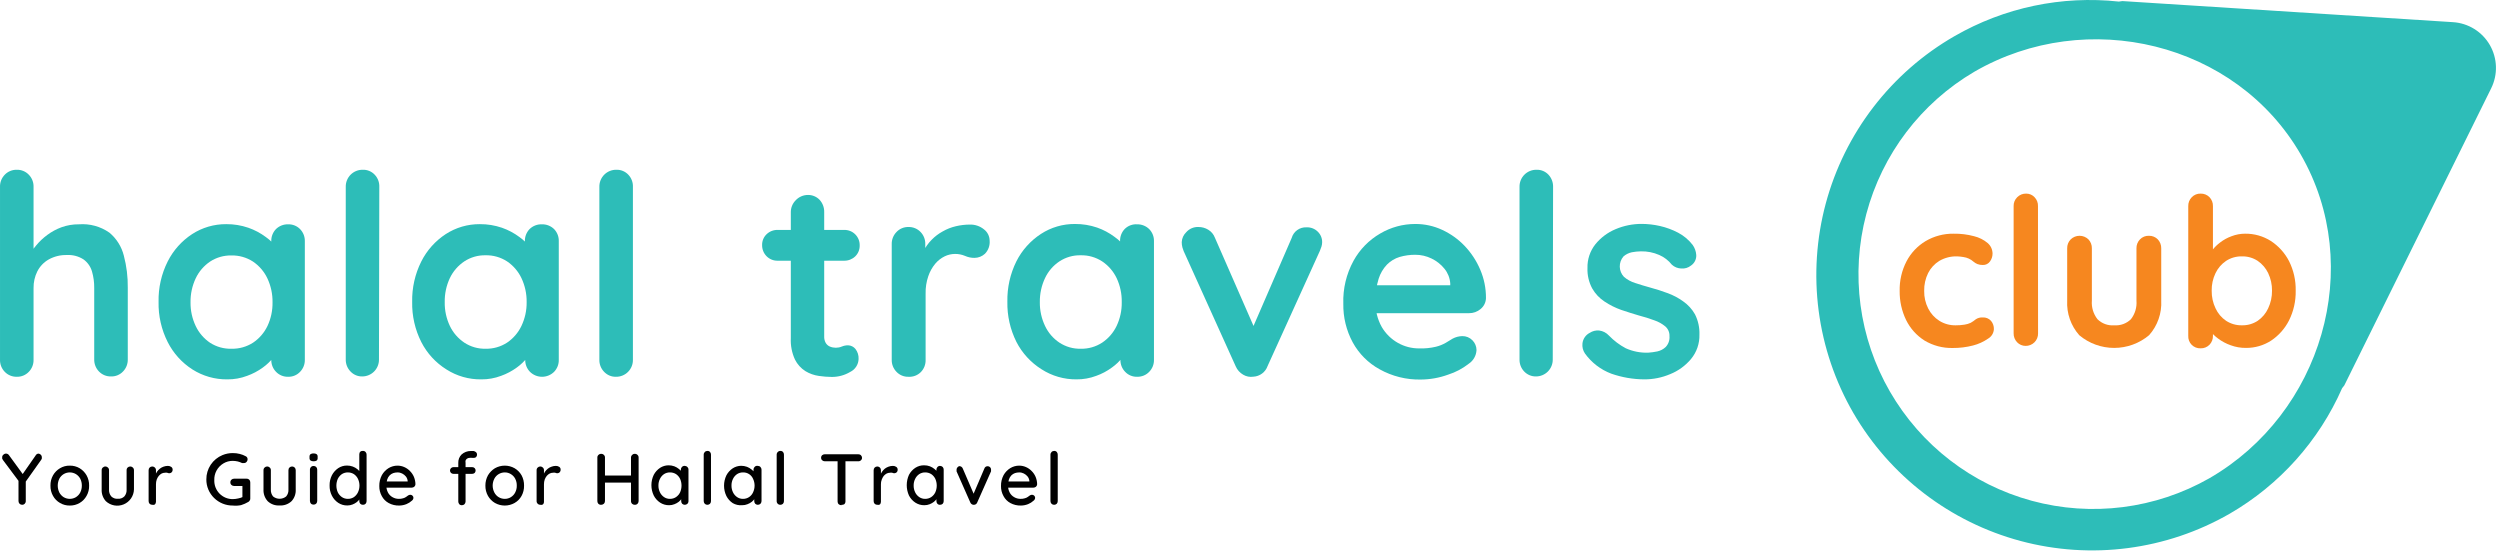 <svg xmlns="http://www.w3.org/2000/svg" width="362" height="80" viewBox="0 0 362 80" fill="none"><path d="M282.887 33.839C283.884 33.822 284.879 33.944 285.843 34.202C286.569 34.377 287.245 34.717 287.818 35.196C288.038 35.387 288.215 35.623 288.337 35.888C288.458 36.154 288.521 36.442 288.521 36.734C288.519 37.135 288.392 37.525 288.157 37.849C288.041 38.016 287.885 38.152 287.703 38.243C287.521 38.334 287.319 38.378 287.115 38.37C286.847 38.376 286.579 38.331 286.328 38.237C286.126 38.153 285.938 38.038 285.77 37.897C285.361 37.529 284.85 37.293 284.304 37.219C284.004 37.167 283.7 37.135 283.396 37.122C282.491 37.095 281.597 37.322 280.815 37.776C280.12 38.204 279.558 38.816 279.191 39.545C278.796 40.347 278.601 41.232 278.622 42.126C278.604 43.009 278.804 43.883 279.203 44.67C279.569 45.399 280.126 46.015 280.815 46.451C281.522 46.894 282.343 47.121 283.177 47.106C283.607 47.109 284.037 47.077 284.462 47.009C284.772 46.965 285.074 46.875 285.358 46.742C285.62 46.595 285.867 46.425 286.097 46.233C286.39 46.037 286.739 45.944 287.091 45.967C287.317 45.951 287.545 45.987 287.755 46.074C287.965 46.16 288.152 46.293 288.303 46.463C288.585 46.802 288.732 47.234 288.714 47.675C288.697 47.952 288.612 48.221 288.466 48.458C288.32 48.694 288.118 48.892 287.878 49.032C287.216 49.49 286.478 49.827 285.698 50.026C284.736 50.274 283.746 50.397 282.753 50.389C281.318 50.422 279.902 50.048 278.67 49.311C277.525 48.586 276.603 47.558 276.005 46.342C275.371 45.032 275.052 43.593 275.072 42.138C275.037 40.644 275.378 39.164 276.065 37.837C276.702 36.622 277.662 35.607 278.84 34.905C280.066 34.186 281.466 33.818 282.887 33.839Z" fill="#F6871F"></path><path d="M295.111 48.269C295.117 48.509 295.074 48.748 294.984 48.971C294.895 49.193 294.761 49.396 294.59 49.565C294.42 49.734 294.218 49.867 293.995 49.957C293.772 50.047 293.534 50.09 293.294 50.086C293.067 50.084 292.843 50.038 292.635 49.948C292.427 49.859 292.239 49.728 292.082 49.565C291.916 49.394 291.785 49.191 291.698 48.968C291.61 48.745 291.568 48.508 291.573 48.269V29.852C291.565 29.612 291.607 29.372 291.696 29.149C291.786 28.925 291.922 28.724 292.094 28.556C292.263 28.384 292.465 28.25 292.688 28.16C292.911 28.07 293.15 28.028 293.391 28.035C293.618 28.032 293.843 28.077 294.052 28.167C294.261 28.257 294.448 28.389 294.602 28.556C294.769 28.727 294.899 28.93 294.984 29.153C295.07 29.376 295.109 29.614 295.099 29.852L295.111 48.269Z" fill="#F6871F"></path><path d="M311.165 34.141C311.404 34.134 311.641 34.177 311.862 34.267C312.083 34.356 312.283 34.491 312.449 34.662C312.78 35.012 312.959 35.478 312.946 35.959V43.531C313.043 45.366 312.412 47.164 311.189 48.535C309.773 49.726 307.981 50.378 306.131 50.378C304.28 50.378 302.489 49.726 301.073 48.535C299.859 47.16 299.233 45.363 299.328 43.531V35.959C299.321 35.72 299.363 35.481 299.45 35.259C299.538 35.036 299.669 34.833 299.837 34.662C300.18 34.328 300.641 34.141 301.121 34.141C301.601 34.141 302.061 34.328 302.405 34.662C302.736 35.012 302.915 35.478 302.902 35.959V43.531C302.827 44.498 303.116 45.458 303.714 46.221C304.03 46.534 304.41 46.776 304.829 46.928C305.247 47.081 305.693 47.141 306.137 47.105C306.581 47.138 307.026 47.076 307.444 46.924C307.861 46.771 308.242 46.532 308.56 46.221C309.153 45.456 309.439 44.496 309.36 43.531V35.959C309.353 35.72 309.395 35.481 309.482 35.259C309.57 35.036 309.701 34.833 309.869 34.662C310.035 34.488 310.237 34.352 310.461 34.262C310.684 34.172 310.924 34.131 311.165 34.141Z" fill="#F6871F"></path><path d="M325.075 33.838C326.399 33.819 327.7 34.185 328.819 34.893C329.93 35.62 330.836 36.621 331.448 37.8C332.114 39.13 332.447 40.602 332.417 42.09C332.446 43.584 332.114 45.064 331.448 46.403C330.849 47.583 329.956 48.589 328.855 49.323C327.773 50.022 326.509 50.388 325.22 50.377C324.46 50.386 323.704 50.255 322.991 49.989C322.334 49.758 321.717 49.427 321.161 49.008C320.697 48.67 320.288 48.261 319.95 47.796C319.706 47.504 319.554 47.145 319.514 46.766L320.434 46.379V48.62C320.441 48.858 320.401 49.095 320.316 49.318C320.23 49.54 320.102 49.744 319.938 49.916C319.771 50.088 319.571 50.222 319.35 50.312C319.129 50.402 318.892 50.444 318.653 50.437C318.413 50.448 318.173 50.408 317.949 50.32C317.725 50.232 317.522 50.098 317.353 49.927C317.184 49.756 317.053 49.551 316.968 49.326C316.883 49.101 316.846 48.86 316.86 48.62V29.852C316.852 29.613 316.893 29.374 316.981 29.151C317.068 28.929 317.2 28.726 317.369 28.556C317.534 28.384 317.734 28.248 317.956 28.158C318.177 28.068 318.415 28.026 318.653 28.035C318.892 28.028 319.129 28.071 319.35 28.16C319.571 28.25 319.771 28.385 319.938 28.556C320.102 28.729 320.23 28.932 320.316 29.154C320.401 29.377 320.441 29.614 320.434 29.852V37.413L319.938 37.146C319.973 36.799 320.117 36.473 320.35 36.213C320.673 35.796 321.052 35.425 321.476 35.111C321.979 34.723 322.539 34.416 323.136 34.202C323.755 33.964 324.412 33.84 325.075 33.838ZM324.639 37.122C323.823 37.103 323.021 37.331 322.337 37.776C321.679 38.219 321.152 38.83 320.81 39.545C320.427 40.338 320.236 41.209 320.253 42.09C320.238 42.973 320.428 43.849 320.81 44.646C321.144 45.376 321.672 46.001 322.337 46.451C323.021 46.896 323.823 47.124 324.639 47.105C325.447 47.123 326.241 46.895 326.917 46.451C327.575 45.997 328.098 45.373 328.431 44.646C328.807 43.847 328.998 42.973 328.988 42.09C328.999 41.21 328.808 40.34 328.431 39.545C328.09 38.833 327.568 38.222 326.917 37.776C326.241 37.332 325.447 37.104 324.639 37.122Z" fill="#F6871F"></path><path d="M268.347 59.767C273.652 68.921 282.37 75.598 292.589 78.337C302.809 81.076 313.697 79.653 322.869 74.379C330.085 70.202 335.784 63.837 339.141 56.205C339.256 56.08 339.362 55.946 339.456 55.805L360.72 12.793C361.207 11.812 361.445 10.726 361.412 9.632C361.378 8.537 361.074 7.468 360.527 6.519C359.98 5.571 359.207 4.772 358.277 4.194C357.347 3.617 356.288 3.278 355.195 3.209L307.324 0.156C307.142 0.156 306.985 0.229 306.815 0.229C298.544 -0.668 290.202 1.088 282.995 5.245C278.451 7.861 274.467 11.347 271.272 15.503C268.076 19.66 265.731 24.406 264.37 29.47C263.01 34.533 262.661 39.815 263.343 45.014C264.026 50.213 265.726 55.226 268.347 59.767ZM333.144 22.365C342.534 38.624 336.173 59.864 319.913 69.254C312.108 73.693 302.864 74.865 294.199 72.513C285.534 70.161 278.151 64.477 273.661 56.701C269.172 48.925 267.94 39.689 270.236 31.009C272.532 22.329 278.168 14.909 285.915 10.37C302.175 0.98 323.754 6.093 333.144 22.365Z" fill="#2DBDB8"></path><path d="M5.537 65.679C5.674 65.684 5.804 65.741 5.901 65.837C5.952 65.888 5.992 65.948 6.019 66.015C6.046 66.081 6.06 66.153 6.058 66.225C6.069 66.281 6.069 66.338 6.058 66.394C6.044 66.451 6.02 66.504 5.986 66.552L3.562 69.969L3.732 69.338V72.561C3.733 72.633 3.72 72.705 3.693 72.771C3.666 72.838 3.626 72.898 3.575 72.949C3.529 72.996 3.474 73.033 3.414 73.058C3.353 73.083 3.289 73.095 3.223 73.094C3.08 73.099 2.941 73.047 2.836 72.949C2.737 72.844 2.681 72.706 2.678 72.561V69.423L2.763 69.738L0.437 66.624C0.387 66.557 0.347 66.484 0.315 66.406C0.31 66.342 0.31 66.277 0.315 66.213C0.313 66.14 0.328 66.068 0.36 66.002C0.392 65.937 0.439 65.88 0.497 65.837C0.552 65.781 0.619 65.738 0.693 65.711C0.767 65.685 0.845 65.675 0.924 65.683C1.002 65.692 1.077 65.717 1.143 65.758C1.21 65.8 1.267 65.856 1.309 65.922L3.417 68.817H3.163L5.138 65.982C5.175 65.903 5.231 65.835 5.301 65.782C5.37 65.73 5.451 65.694 5.537 65.679Z" fill="black"></path><path d="M12.904 70.32C12.919 70.842 12.789 71.358 12.529 71.81C12.295 72.233 11.952 72.585 11.535 72.828C11.103 73.083 10.608 73.213 10.105 73.204C9.607 73.213 9.116 73.083 8.688 72.828C8.265 72.589 7.917 72.236 7.682 71.81C7.422 71.358 7.292 70.842 7.307 70.32C7.294 69.794 7.424 69.275 7.682 68.817C7.923 68.397 8.27 68.046 8.688 67.8C9.116 67.544 9.607 67.414 10.105 67.424C10.608 67.415 11.103 67.545 11.535 67.8C11.947 68.05 12.289 68.4 12.529 68.817C12.787 69.275 12.917 69.794 12.904 70.32ZM11.85 70.32C11.855 69.971 11.776 69.626 11.62 69.314C11.473 69.04 11.255 68.81 10.99 68.648C10.722 68.489 10.417 68.405 10.105 68.405C9.794 68.405 9.489 68.489 9.221 68.648C8.956 68.81 8.738 69.04 8.591 69.314C8.44 69.626 8.361 69.968 8.361 70.314C8.361 70.66 8.44 71.002 8.591 71.313C8.738 71.591 8.955 71.825 9.221 71.992C9.489 72.151 9.794 72.235 10.105 72.235C10.417 72.235 10.722 72.151 10.99 71.992C11.256 71.825 11.473 71.591 11.62 71.313C11.774 71.005 11.853 70.665 11.85 70.32Z" fill="black"></path><path d="M18.865 67.545C19.006 67.546 19.141 67.603 19.241 67.703C19.292 67.754 19.332 67.814 19.359 67.881C19.386 67.947 19.399 68.019 19.398 68.091V70.865C19.385 71.331 19.238 71.783 18.975 72.167C18.712 72.552 18.343 72.852 17.913 73.032C17.484 73.212 17.012 73.265 16.553 73.184C16.094 73.102 15.668 72.891 15.327 72.573C15.118 72.343 14.957 72.073 14.853 71.78C14.749 71.487 14.704 71.176 14.721 70.865V68.091C14.718 68.018 14.73 67.946 14.757 67.879C14.784 67.812 14.826 67.752 14.879 67.703C14.93 67.652 14.99 67.612 15.057 67.585C15.123 67.557 15.195 67.544 15.267 67.545C15.335 67.546 15.402 67.56 15.464 67.587C15.527 67.614 15.583 67.654 15.63 67.703C15.683 67.752 15.724 67.812 15.752 67.879C15.779 67.946 15.791 68.018 15.788 68.091V70.865C15.758 71.234 15.876 71.6 16.115 71.883C16.239 72.004 16.387 72.097 16.55 72.155C16.713 72.214 16.887 72.237 17.06 72.222C17.232 72.237 17.406 72.214 17.569 72.155C17.732 72.097 17.881 72.004 18.005 71.883C18.244 71.6 18.361 71.234 18.332 70.865V68.091C18.329 68.02 18.34 67.949 18.365 67.882C18.39 67.816 18.428 67.754 18.477 67.703C18.581 67.602 18.72 67.546 18.865 67.545Z" fill="black"></path><path d="M22.052 73.095C21.909 73.099 21.77 73.047 21.664 72.949C21.569 72.843 21.517 72.704 21.519 72.561V68.091C21.516 68.02 21.527 67.949 21.552 67.882C21.578 67.816 21.616 67.755 21.664 67.703C21.768 67.602 21.907 67.546 22.052 67.545C22.193 67.546 22.328 67.603 22.428 67.703C22.479 67.754 22.519 67.814 22.546 67.881C22.573 67.947 22.587 68.019 22.585 68.091V69.302L22.476 68.854C22.536 68.662 22.622 68.478 22.731 68.309C22.849 68.139 22.992 67.988 23.155 67.86C23.314 67.733 23.494 67.635 23.688 67.57C23.89 67.497 24.103 67.46 24.318 67.461C24.487 67.457 24.652 67.508 24.79 67.606C24.853 67.646 24.905 67.702 24.941 67.768C24.977 67.833 24.996 67.907 24.996 67.982C25.003 68.057 24.993 68.132 24.968 68.203C24.943 68.274 24.903 68.339 24.851 68.394C24.762 68.478 24.646 68.525 24.524 68.527C24.415 68.526 24.307 68.501 24.209 68.454C24.097 68.428 23.981 68.428 23.869 68.454C23.71 68.457 23.553 68.494 23.409 68.563C23.253 68.651 23.114 68.766 22.997 68.902C22.866 69.061 22.764 69.242 22.694 69.436C22.619 69.658 22.582 69.891 22.585 70.126V72.658C22.583 72.803 22.526 72.941 22.428 73.046C22.313 73.109 22.179 73.126 22.052 73.095Z" fill="black"></path><path d="M33.72 73.204C33.215 73.209 32.715 73.114 32.247 72.924C31.779 72.735 31.353 72.455 30.994 72.101C30.642 71.755 30.363 71.343 30.17 70.889C29.973 70.422 29.873 69.919 29.879 69.411C29.874 68.659 30.093 67.922 30.51 67.296C30.927 66.67 31.522 66.183 32.218 65.897C32.694 65.7 33.205 65.601 33.72 65.607C34.055 65.604 34.389 65.645 34.713 65.728C35.018 65.801 35.312 65.915 35.586 66.067C35.676 66.105 35.749 66.173 35.792 66.261C35.83 66.336 35.851 66.419 35.852 66.503C35.854 66.642 35.802 66.777 35.707 66.879C35.663 66.932 35.607 66.975 35.544 67.004C35.481 67.034 35.413 67.049 35.343 67.049H35.198H35.053C34.85 66.952 34.639 66.875 34.423 66.818C34.192 66.766 33.956 66.737 33.72 66.734C33.233 66.725 32.754 66.856 32.339 67.109C31.923 67.359 31.583 67.715 31.352 68.141C31.122 68.568 31.011 69.048 31.03 69.532C31.019 69.891 31.08 70.248 31.21 70.582C31.341 70.917 31.538 71.221 31.789 71.477C32.041 71.733 32.341 71.935 32.673 72.072C33.005 72.208 33.361 72.276 33.72 72.271C33.981 72.266 34.241 72.234 34.495 72.174C34.735 72.128 34.967 72.051 35.186 71.943L35.101 72.222V70.223L35.271 70.368H33.889C33.82 70.37 33.752 70.358 33.687 70.333C33.623 70.308 33.564 70.271 33.514 70.223C33.462 70.175 33.421 70.117 33.394 70.052C33.367 69.988 33.354 69.918 33.356 69.847C33.354 69.775 33.366 69.703 33.394 69.636C33.421 69.57 33.462 69.509 33.514 69.46C33.564 69.412 33.623 69.374 33.687 69.349C33.752 69.324 33.82 69.312 33.889 69.314H35.707C35.779 69.311 35.851 69.324 35.918 69.351C35.985 69.379 36.045 69.419 36.095 69.472C36.144 69.523 36.182 69.584 36.206 69.651C36.231 69.718 36.243 69.788 36.24 69.859V72.198C36.246 72.298 36.215 72.397 36.155 72.477C36.111 72.555 36.049 72.621 35.974 72.67C35.638 72.869 35.28 73.028 34.907 73.143C34.517 73.224 34.117 73.245 33.72 73.204Z" fill="black"></path><path d="M42.299 67.545C42.439 67.549 42.573 67.605 42.674 67.703C42.723 67.754 42.761 67.816 42.786 67.882C42.811 67.949 42.822 68.019 42.82 68.091V70.865C42.84 71.176 42.796 71.488 42.692 71.781C42.588 72.075 42.425 72.345 42.214 72.573C41.982 72.789 41.709 72.955 41.411 73.061C41.113 73.167 40.797 73.212 40.481 73.191C40.167 73.211 39.853 73.167 39.557 73.061C39.261 72.954 38.99 72.788 38.761 72.573C38.552 72.343 38.391 72.073 38.286 71.78C38.182 71.487 38.138 71.176 38.155 70.865V68.091C38.151 68.018 38.164 67.946 38.191 67.879C38.218 67.812 38.26 67.752 38.312 67.703C38.361 67.652 38.419 67.612 38.484 67.585C38.548 67.557 38.618 67.543 38.688 67.543C38.758 67.543 38.828 67.557 38.892 67.585C38.957 67.612 39.015 67.652 39.064 67.703C39.117 67.752 39.158 67.812 39.185 67.879C39.212 67.946 39.225 68.018 39.221 68.091V70.865C39.195 71.232 39.307 71.595 39.536 71.883C39.804 72.102 40.141 72.222 40.487 72.222C40.834 72.222 41.17 72.102 41.438 71.883C41.677 71.6 41.795 71.234 41.766 70.865V68.091C41.763 68.019 41.774 67.949 41.799 67.882C41.824 67.816 41.862 67.754 41.911 67.703C42.015 67.602 42.154 67.546 42.299 67.545Z" fill="black"></path><path d="M45.4 66.794C45.242 66.803 45.084 66.76 44.952 66.673C44.904 66.626 44.868 66.569 44.845 66.506C44.822 66.443 44.813 66.376 44.819 66.309V66.128C44.812 66.06 44.821 65.992 44.847 65.928C44.872 65.865 44.912 65.809 44.964 65.764C45.098 65.681 45.255 65.643 45.412 65.655C45.571 65.644 45.729 65.686 45.861 65.776C45.909 65.82 45.946 65.875 45.969 65.936C45.993 65.997 46.001 66.063 45.994 66.128V66.309C46 66.378 45.992 66.447 45.969 66.512C45.946 66.577 45.909 66.636 45.861 66.685C45.722 66.769 45.561 66.807 45.4 66.794ZM45.933 72.537C45.935 72.68 45.883 72.819 45.788 72.925C45.738 72.973 45.679 73.01 45.615 73.035C45.55 73.06 45.481 73.072 45.412 73.07C45.341 73.073 45.27 73.062 45.204 73.037C45.137 73.012 45.076 72.974 45.025 72.925C44.929 72.819 44.877 72.68 44.879 72.537V68.006C44.878 67.934 44.891 67.862 44.918 67.796C44.945 67.729 44.986 67.669 45.037 67.618C45.086 67.569 45.144 67.531 45.209 67.506C45.274 67.481 45.343 67.469 45.412 67.473C45.481 67.471 45.55 67.483 45.615 67.508C45.679 67.533 45.738 67.57 45.788 67.618C45.883 67.725 45.935 67.863 45.933 68.006V72.537Z" fill="black"></path><path d="M52.56 65.292C52.63 65.289 52.7 65.302 52.765 65.329C52.83 65.356 52.888 65.397 52.936 65.449C52.984 65.501 53.023 65.562 53.047 65.628C53.072 65.695 53.084 65.766 53.081 65.837V72.561C53.083 72.704 53.031 72.843 52.936 72.949C52.886 72.997 52.827 73.035 52.763 73.06C52.698 73.085 52.629 73.096 52.56 73.094C52.489 73.097 52.418 73.086 52.352 73.061C52.285 73.036 52.224 72.998 52.172 72.949C52.077 72.843 52.025 72.704 52.027 72.561V71.798H52.245C52.238 71.954 52.187 72.105 52.1 72.234C51.982 72.408 51.839 72.563 51.676 72.695C51.487 72.841 51.279 72.959 51.058 73.046C50.815 73.143 50.556 73.192 50.294 73.191C49.831 73.2 49.375 73.069 48.986 72.816C48.595 72.558 48.278 72.203 48.065 71.786C47.828 71.326 47.712 70.813 47.726 70.296C47.714 69.779 47.831 69.267 48.065 68.805C48.281 68.397 48.593 68.048 48.974 67.788C49.351 67.538 49.794 67.408 50.246 67.412C50.531 67.409 50.815 67.458 51.082 67.558C51.328 67.649 51.557 67.78 51.76 67.945C51.931 68.082 52.078 68.246 52.197 68.43C52.294 68.573 52.349 68.741 52.354 68.915H52.027V65.788C52.024 65.718 52.035 65.647 52.06 65.58C52.085 65.513 52.123 65.453 52.172 65.401C52.226 65.357 52.288 65.324 52.355 65.305C52.421 65.286 52.491 65.282 52.56 65.292ZM50.367 72.234C50.681 72.241 50.989 72.152 51.252 71.98C51.5 71.802 51.7 71.565 51.833 71.289C51.977 70.984 52.051 70.651 52.051 70.314C52.051 69.977 51.977 69.644 51.833 69.338C51.7 69.06 51.495 68.822 51.239 68.648C50.977 68.486 50.675 68.402 50.367 68.406C50.063 68.402 49.764 68.486 49.507 68.648C49.254 68.825 49.05 69.062 48.913 69.338C48.778 69.646 48.708 69.978 48.708 70.314C48.708 70.65 48.778 70.982 48.913 71.289C49.05 71.566 49.254 71.803 49.507 71.98C49.761 72.15 50.061 72.239 50.367 72.234Z" fill="black"></path><path d="M57.794 73.204C57.266 73.217 56.744 73.092 56.28 72.84C55.856 72.611 55.51 72.261 55.286 71.835C55.039 71.39 54.914 70.889 54.923 70.38C54.91 69.828 55.04 69.282 55.298 68.793C55.534 68.376 55.871 68.026 56.28 67.776C56.665 67.547 57.104 67.426 57.552 67.424C57.89 67.424 58.224 67.494 58.533 67.63C58.843 67.764 59.122 67.958 59.357 68.2C59.605 68.446 59.803 68.738 59.939 69.06C60.076 69.399 60.15 69.76 60.157 70.126C60.153 70.193 60.136 70.258 60.107 70.319C60.078 70.379 60.037 70.433 59.987 70.478C59.885 70.562 59.757 70.609 59.624 70.611H55.516L55.262 69.714H59.224L59.03 69.896V69.641C59.009 69.407 58.921 69.184 58.776 68.999C58.628 68.816 58.442 68.667 58.23 68.563C58.021 68.456 57.788 68.401 57.552 68.406C57.346 68.407 57.142 68.44 56.946 68.502C56.75 68.572 56.572 68.683 56.425 68.83C56.266 68.995 56.146 69.194 56.074 69.411C55.98 69.701 55.935 70.004 55.941 70.308C55.934 70.662 56.018 71.012 56.183 71.326C56.332 71.606 56.559 71.838 56.837 71.992C57.113 72.152 57.427 72.236 57.746 72.234C57.959 72.243 58.172 72.214 58.376 72.15C58.528 72.113 58.672 72.047 58.8 71.956C58.907 71.892 59.008 71.819 59.103 71.737C59.194 71.68 59.298 71.647 59.406 71.641C59.466 71.639 59.527 71.651 59.583 71.674C59.639 71.697 59.69 71.731 59.733 71.774C59.775 71.815 59.809 71.864 59.832 71.918C59.855 71.972 59.866 72.03 59.866 72.089C59.86 72.17 59.837 72.249 59.797 72.32C59.757 72.392 59.702 72.453 59.636 72.501C59.406 72.713 59.139 72.881 58.848 72.998C58.513 73.132 58.155 73.202 57.794 73.204Z" fill="black"></path><path d="M68.383 67.642C68.449 67.642 68.513 67.654 68.574 67.679C68.634 67.704 68.689 67.741 68.735 67.788C68.778 67.833 68.812 67.886 68.835 67.944C68.858 68.002 68.869 68.064 68.868 68.127C68.87 68.257 68.822 68.382 68.735 68.478C68.638 68.564 68.513 68.611 68.383 68.612H65.645C65.519 68.612 65.398 68.564 65.306 68.478C65.258 68.433 65.22 68.379 65.195 68.318C65.17 68.258 65.158 68.192 65.16 68.127C65.158 68.063 65.17 68 65.195 67.941C65.221 67.883 65.258 67.83 65.306 67.788C65.349 67.741 65.402 67.704 65.46 67.68C65.519 67.654 65.582 67.642 65.645 67.642H68.383ZM68.165 65.304C68.302 65.292 68.44 65.292 68.577 65.304C68.711 65.335 68.836 65.397 68.941 65.486C68.984 65.528 69.018 65.579 69.041 65.635C69.064 65.692 69.075 65.752 69.074 65.813C69.079 65.876 69.07 65.941 69.049 66.001C69.028 66.061 68.996 66.117 68.953 66.164C68.916 66.208 68.869 66.243 68.817 66.266C68.764 66.289 68.707 66.3 68.65 66.297C68.557 66.31 68.464 66.31 68.371 66.297C68.251 66.279 68.128 66.279 68.008 66.297C67.869 66.295 67.733 66.337 67.62 66.419C67.525 66.484 67.454 66.577 67.414 66.685C67.391 66.793 67.391 66.904 67.414 67.012V72.622C67.411 72.766 67.355 72.904 67.257 73.01C67.207 73.058 67.148 73.095 67.083 73.12C67.019 73.145 66.95 73.157 66.881 73.155C66.812 73.158 66.742 73.147 66.678 73.122C66.613 73.097 66.554 73.059 66.505 73.01C66.41 72.903 66.358 72.765 66.36 72.622V67.024C66.351 66.801 66.388 66.578 66.469 66.369C66.551 66.161 66.674 65.971 66.832 65.813C67.198 65.483 67.673 65.302 68.165 65.304Z" fill="black"></path><path d="M75.883 70.32C75.895 70.84 75.77 71.354 75.52 71.81C75.285 72.236 74.937 72.589 74.514 72.828C74.08 73.074 73.59 73.204 73.09 73.204C72.591 73.204 72.101 73.074 71.667 72.828C71.249 72.582 70.903 72.231 70.661 71.81C70.407 71.355 70.277 70.841 70.285 70.32C70.279 69.795 70.408 69.278 70.661 68.817C70.909 68.402 71.254 68.053 71.667 67.8C72.101 67.553 72.591 67.424 73.09 67.424C73.59 67.424 74.08 67.553 74.514 67.8C74.932 68.046 75.279 68.397 75.52 68.817C75.769 69.278 75.894 69.796 75.883 70.32ZM74.829 70.32C74.839 69.971 74.76 69.624 74.599 69.314C74.455 69.038 74.237 68.807 73.969 68.648C73.707 68.486 73.404 68.402 73.097 68.406C72.785 68.404 72.479 68.487 72.212 68.648C71.944 68.807 71.726 69.038 71.582 69.314C71.423 69.623 71.339 69.966 71.339 70.314C71.339 70.662 71.423 71.004 71.582 71.313C71.724 71.593 71.941 71.826 72.208 71.989C72.476 72.152 72.783 72.237 73.097 72.234C73.404 72.238 73.707 72.154 73.969 71.992C74.238 71.829 74.456 71.594 74.599 71.313C74.759 71.007 74.838 70.665 74.829 70.32Z" fill="black"></path><path d="M78.233 73.095C78.164 73.097 78.095 73.085 78.031 73.06C77.966 73.035 77.907 72.997 77.857 72.949C77.806 72.898 77.766 72.838 77.739 72.771C77.712 72.705 77.699 72.633 77.7 72.561V68.091C77.696 68.018 77.709 67.946 77.736 67.879C77.763 67.812 77.804 67.752 77.857 67.703C77.906 67.652 77.964 67.612 78.029 67.585C78.093 67.557 78.163 67.543 78.233 67.543C78.303 67.543 78.373 67.557 78.437 67.585C78.502 67.612 78.56 67.652 78.609 67.703C78.661 67.752 78.703 67.812 78.73 67.879C78.757 67.946 78.77 68.018 78.766 68.091V69.302L78.657 68.854C78.717 68.662 78.802 68.478 78.911 68.309C79.03 68.139 79.173 67.988 79.335 67.86C79.498 67.731 79.683 67.632 79.881 67.57C80.078 67.496 80.288 67.459 80.499 67.461C80.671 67.457 80.841 67.508 80.983 67.606C81.045 67.647 81.095 67.703 81.129 67.769C81.163 67.834 81.179 67.908 81.177 67.982C81.183 68.057 81.174 68.132 81.148 68.203C81.124 68.274 81.084 68.339 81.032 68.394C80.943 68.478 80.826 68.525 80.705 68.527C80.599 68.527 80.495 68.502 80.402 68.454C80.286 68.428 80.166 68.428 80.05 68.454C79.894 68.456 79.741 68.493 79.602 68.563C79.44 68.648 79.296 68.763 79.178 68.902C79.047 69.061 78.945 69.242 78.875 69.436C78.8 69.658 78.763 69.891 78.766 70.126V72.658C78.767 72.73 78.754 72.802 78.727 72.868C78.7 72.935 78.66 72.995 78.609 73.046C78.494 73.109 78.36 73.126 78.233 73.095Z" fill="black"></path><path d="M87.067 65.716C87.137 65.715 87.207 65.728 87.271 65.755C87.336 65.782 87.394 65.823 87.442 65.873C87.494 65.921 87.535 65.979 87.563 66.044C87.59 66.109 87.603 66.179 87.6 66.249V72.561C87.599 72.634 87.583 72.706 87.554 72.772C87.525 72.839 87.483 72.899 87.43 72.949C87.324 73.044 87.186 73.097 87.043 73.094C86.97 73.098 86.897 73.087 86.828 73.062C86.759 73.037 86.696 72.999 86.643 72.949C86.547 72.843 86.496 72.704 86.497 72.561V66.249C86.495 66.179 86.508 66.109 86.535 66.044C86.562 65.979 86.603 65.921 86.655 65.873C86.709 65.82 86.773 65.778 86.844 65.751C86.915 65.724 86.991 65.712 87.067 65.716ZM87.067 68.854H91.913V69.884H87.067V68.854ZM91.913 65.716C91.987 65.711 92.061 65.723 92.131 65.75C92.2 65.778 92.262 65.82 92.313 65.873C92.365 65.921 92.406 65.979 92.433 66.044C92.46 66.109 92.473 66.179 92.471 66.249V72.561C92.468 72.706 92.412 72.844 92.313 72.949C92.204 73.049 92.061 73.101 91.913 73.094C91.77 73.099 91.631 73.047 91.525 72.949C91.475 72.898 91.434 72.838 91.407 72.771C91.38 72.705 91.367 72.633 91.368 72.561V66.249C91.368 66.178 91.383 66.108 91.412 66.043C91.441 65.978 91.484 65.92 91.538 65.873C91.611 65.792 91.709 65.737 91.816 65.716H91.913Z" fill="black"></path><path d="M99.158 67.46C99.229 67.46 99.299 67.475 99.365 67.502C99.43 67.53 99.49 67.57 99.539 67.621C99.589 67.672 99.628 67.732 99.654 67.798C99.68 67.864 99.693 67.935 99.691 68.006V72.561C99.692 72.633 99.679 72.705 99.652 72.771C99.625 72.838 99.585 72.898 99.534 72.949C99.431 73.043 99.297 73.095 99.158 73.095C99.019 73.095 98.885 73.043 98.782 72.949C98.687 72.843 98.635 72.704 98.637 72.561V71.798H98.855C98.846 71.948 98.791 72.092 98.698 72.21C98.584 72.379 98.445 72.531 98.286 72.658C98.094 72.806 97.882 72.925 97.656 73.01C97.413 73.109 97.154 73.158 96.892 73.155C96.428 73.163 95.973 73.032 95.584 72.779C95.193 72.521 94.876 72.167 94.663 71.75C94.439 71.282 94.323 70.771 94.323 70.253C94.323 69.735 94.439 69.224 94.663 68.757C94.879 68.346 95.196 67.996 95.584 67.739C95.945 67.507 96.365 67.381 96.795 67.376C97.085 67.373 97.372 67.422 97.644 67.521C97.885 67.614 98.11 67.745 98.31 67.909C98.487 68.039 98.635 68.204 98.746 68.394C98.844 68.537 98.898 68.705 98.904 68.878H98.589V68.006C98.587 67.937 98.599 67.868 98.624 67.803C98.648 67.739 98.686 67.68 98.734 67.63C98.785 67.569 98.851 67.522 98.925 67.492C98.999 67.463 99.079 67.452 99.158 67.46ZM97.013 72.234C97.323 72.239 97.627 72.15 97.886 71.98C98.141 71.806 98.346 71.568 98.48 71.289C98.615 70.982 98.684 70.65 98.684 70.314C98.684 69.978 98.615 69.646 98.48 69.339C98.346 69.06 98.141 68.822 97.886 68.648C97.624 68.486 97.321 68.402 97.013 68.406C96.709 68.4 96.41 68.484 96.153 68.648C95.898 68.822 95.693 69.06 95.56 69.339C95.409 69.639 95.335 69.972 95.341 70.308C95.336 70.647 95.411 70.984 95.56 71.289C95.693 71.568 95.898 71.806 96.153 71.98C96.406 72.153 96.707 72.241 97.013 72.234Z" fill="black"></path><path d="M102.951 72.561C102.953 72.704 102.901 72.843 102.805 72.949C102.703 73.044 102.569 73.096 102.43 73.095C102.361 73.097 102.292 73.085 102.227 73.06C102.163 73.035 102.104 72.997 102.054 72.949C101.955 72.844 101.899 72.706 101.897 72.561V65.837C101.895 65.765 101.909 65.694 101.936 65.627C101.963 65.561 102.003 65.5 102.054 65.449C102.105 65.398 102.165 65.358 102.232 65.331C102.298 65.304 102.37 65.291 102.442 65.292C102.512 65.289 102.582 65.302 102.647 65.329C102.712 65.356 102.77 65.397 102.817 65.449C102.907 65.558 102.955 65.696 102.951 65.837V72.561Z" fill="black"></path><path d="M109.736 67.46C109.806 67.46 109.876 67.473 109.94 67.5C110.005 67.527 110.063 67.567 110.112 67.618C110.213 67.722 110.269 67.861 110.269 68.006V72.561C110.267 72.706 110.211 72.844 110.112 72.949C110.009 73.043 109.875 73.095 109.736 73.095C109.597 73.095 109.463 73.043 109.361 72.949C109.265 72.843 109.213 72.704 109.215 72.561V71.798H109.433C109.424 71.948 109.369 72.092 109.276 72.21C109.162 72.379 109.023 72.531 108.864 72.658C108.673 72.806 108.46 72.925 108.234 73.01C107.992 73.109 107.732 73.158 107.47 73.155C106.994 73.197 106.516 73.092 106.101 72.852C105.711 72.594 105.394 72.239 105.181 71.822C104.957 71.355 104.841 70.844 104.841 70.326C104.841 69.808 104.957 69.297 105.181 68.83C105.397 68.418 105.714 68.068 106.101 67.812C106.463 67.579 106.883 67.454 107.313 67.448C107.602 67.446 107.889 67.495 108.161 67.594C108.402 67.687 108.627 67.818 108.827 67.982C109.004 68.112 109.153 68.277 109.264 68.466C109.361 68.609 109.416 68.778 109.421 68.951H109.106V68.006C109.104 67.937 109.116 67.868 109.141 67.803C109.166 67.739 109.204 67.68 109.252 67.63C109.308 67.559 109.384 67.506 109.47 67.476C109.555 67.446 109.648 67.441 109.736 67.46ZM107.58 72.234C107.893 72.241 108.202 72.152 108.464 71.98C108.719 71.809 108.921 71.57 109.046 71.289C109.189 70.984 109.264 70.651 109.264 70.314C109.264 69.977 109.189 69.644 109.046 69.339C108.925 69.052 108.72 68.81 108.458 68.643C108.196 68.476 107.89 68.394 107.58 68.406C107.279 68.402 106.984 68.486 106.731 68.648C106.476 68.822 106.271 69.06 106.138 69.339C105.987 69.639 105.913 69.972 105.92 70.308C105.914 70.647 105.989 70.984 106.138 71.289C106.271 71.568 106.476 71.806 106.731 71.98C106.977 72.148 107.269 72.237 107.567 72.234H107.58Z" fill="black"></path><path d="M113.516 72.561C113.518 72.704 113.466 72.843 113.371 72.949C113.269 73.044 113.134 73.096 112.995 73.094C112.926 73.096 112.857 73.085 112.793 73.059C112.728 73.035 112.669 72.997 112.62 72.949C112.568 72.898 112.528 72.838 112.501 72.771C112.474 72.705 112.461 72.633 112.462 72.561V65.837C112.461 65.765 112.474 65.694 112.501 65.627C112.528 65.56 112.568 65.5 112.62 65.449C112.669 65.397 112.73 65.356 112.796 65.329C112.863 65.302 112.935 65.289 113.007 65.292C113.077 65.289 113.148 65.302 113.212 65.329C113.277 65.356 113.335 65.397 113.383 65.449C113.473 65.558 113.52 65.696 113.516 65.837V72.561Z" fill="black"></path><path d="M119.429 66.794C119.29 66.795 119.156 66.743 119.054 66.649C119.002 66.604 118.961 66.548 118.934 66.485C118.906 66.422 118.894 66.354 118.896 66.285C118.893 66.215 118.905 66.145 118.932 66.08C118.96 66.015 119.001 65.957 119.054 65.91C119.16 65.823 119.292 65.776 119.429 65.776H124.276C124.347 65.774 124.418 65.785 124.484 65.81C124.551 65.835 124.612 65.873 124.663 65.922C124.713 65.969 124.752 66.025 124.779 66.088C124.806 66.15 124.82 66.217 124.821 66.285C124.823 66.354 124.81 66.422 124.783 66.485C124.756 66.548 124.715 66.604 124.663 66.649C124.612 66.698 124.551 66.736 124.484 66.761C124.418 66.786 124.347 66.797 124.276 66.794H119.429ZM121.852 73.155C121.702 73.161 121.554 73.109 121.44 73.01C121.389 72.959 121.349 72.899 121.322 72.832C121.295 72.765 121.282 72.694 121.283 72.622V66.297H122.422V72.622C122.421 72.695 122.405 72.766 122.376 72.833C122.347 72.9 122.305 72.96 122.252 73.01C122.134 73.085 121.992 73.116 121.852 73.094V73.155Z" fill="black"></path><path d="M127.037 73.095C126.894 73.099 126.755 73.047 126.65 72.949C126.554 72.843 126.502 72.704 126.504 72.561V68.091C126.501 68.02 126.513 67.949 126.538 67.882C126.563 67.816 126.601 67.755 126.65 67.703C126.754 67.602 126.893 67.546 127.037 67.545C127.178 67.549 127.312 67.605 127.413 67.703C127.462 67.755 127.5 67.816 127.525 67.882C127.55 67.949 127.561 68.02 127.558 68.091V69.302L127.462 68.854C127.511 68.658 127.597 68.473 127.716 68.309C127.834 68.142 127.972 67.992 128.128 67.86C128.293 67.736 128.477 67.637 128.673 67.57C128.875 67.497 129.088 67.46 129.303 67.461C129.472 67.457 129.638 67.508 129.776 67.606C129.839 67.646 129.89 67.702 129.926 67.768C129.962 67.833 129.981 67.907 129.982 67.982C129.988 68.057 129.978 68.132 129.953 68.203C129.928 68.274 129.888 68.339 129.836 68.394C129.745 68.473 129.63 68.52 129.509 68.527C129.4 68.527 129.292 68.502 129.194 68.454C129.083 68.428 128.966 68.428 128.855 68.454C128.695 68.456 128.538 68.493 128.394 68.563C128.235 68.651 128.091 68.766 127.97 68.902C127.848 69.065 127.75 69.244 127.68 69.436C127.594 69.656 127.553 69.89 127.558 70.126V72.658C127.56 72.801 127.508 72.94 127.413 73.046C127.298 73.107 127.164 73.124 127.037 73.095Z" fill="black"></path><path d="M136.113 67.46C136.258 67.461 136.397 67.517 136.501 67.618C136.599 67.723 136.651 67.862 136.646 68.006V72.561C136.648 72.704 136.596 72.843 136.501 72.949C136.396 73.047 136.257 73.099 136.113 73.094C136.044 73.098 135.975 73.087 135.91 73.062C135.845 73.037 135.787 72.998 135.738 72.949C135.642 72.843 135.59 72.704 135.592 72.561V71.798H135.81C135.801 71.948 135.746 72.092 135.653 72.21C135.539 72.379 135.4 72.531 135.241 72.658C135.052 72.804 134.844 72.922 134.623 73.01C134.376 73.108 134.113 73.157 133.848 73.155C133.384 73.163 132.928 73.032 132.539 72.779C132.148 72.521 131.831 72.167 131.618 71.75C131.406 71.279 131.296 70.769 131.296 70.253C131.296 69.737 131.406 69.227 131.618 68.757C131.835 68.346 132.151 67.996 132.539 67.739C132.918 67.496 133.361 67.369 133.811 67.376C134.096 67.373 134.38 67.422 134.647 67.521C134.889 67.614 135.114 67.745 135.314 67.909C135.491 68.042 135.643 68.206 135.762 68.394C135.854 68.539 135.908 68.706 135.919 68.878H135.592V68.006C135.59 67.937 135.602 67.868 135.627 67.803C135.652 67.739 135.69 67.68 135.738 67.63C135.784 67.576 135.842 67.533 135.906 67.504C135.971 67.474 136.042 67.46 136.113 67.46ZM133.969 72.234C134.278 72.239 134.583 72.15 134.841 71.98C135.097 71.806 135.301 71.568 135.435 71.289C135.57 70.982 135.64 70.65 135.64 70.314C135.64 69.978 135.57 69.646 135.435 69.338C135.301 69.06 135.097 68.822 134.841 68.648C134.579 68.486 134.277 68.402 133.969 68.406C133.664 68.4 133.365 68.484 133.108 68.648C132.853 68.822 132.648 69.06 132.515 69.338C132.365 69.639 132.29 69.972 132.297 70.308C132.291 70.647 132.366 70.984 132.515 71.289C132.648 71.568 132.853 71.806 133.108 71.98C133.362 72.152 133.662 72.241 133.969 72.234Z" fill="black"></path><path d="M138.899 67.497C139.006 67.495 139.112 67.524 139.202 67.582C139.296 67.643 139.368 67.732 139.408 67.836L141.056 71.665L140.862 71.762L142.534 67.848C142.564 67.747 142.626 67.659 142.712 67.597C142.798 67.536 142.901 67.505 143.007 67.509C143.071 67.507 143.135 67.517 143.196 67.54C143.256 67.563 143.311 67.598 143.358 67.642C143.404 67.686 143.441 67.738 143.466 67.797C143.491 67.855 143.504 67.918 143.503 67.982C143.515 68.025 143.515 68.071 143.503 68.115C143.51 68.159 143.51 68.204 143.503 68.248L141.504 72.755C141.47 72.852 141.408 72.935 141.326 72.996C141.244 73.056 141.146 73.091 141.044 73.095C140.933 73.11 140.821 73.085 140.729 73.022C140.623 72.963 140.541 72.869 140.499 72.755L138.512 68.26C138.507 68.22 138.507 68.179 138.512 68.139C138.504 68.083 138.504 68.026 138.512 67.969C138.518 67.85 138.57 67.737 138.657 67.654C138.72 67.579 138.805 67.524 138.899 67.497Z" fill="black"></path><path d="M147.817 73.204C147.289 73.217 146.766 73.092 146.302 72.84C145.878 72.611 145.532 72.261 145.309 71.835C145.061 71.39 144.936 70.889 144.945 70.38C144.933 69.828 145.062 69.282 145.321 68.793C145.556 68.376 145.894 68.026 146.302 67.776C146.687 67.547 147.127 67.426 147.574 67.424C147.912 67.424 148.247 67.494 148.556 67.63C148.865 67.764 149.145 67.958 149.38 68.2C149.628 68.446 149.825 68.738 149.961 69.06C150.099 69.399 150.173 69.76 150.179 70.126C150.176 70.193 150.159 70.258 150.129 70.319C150.1 70.379 150.06 70.433 150.01 70.478C149.907 70.562 149.779 70.609 149.646 70.611H145.539L145.284 69.714H149.246L149.053 69.896V69.641C149.032 69.407 148.943 69.184 148.798 68.999C148.65 68.816 148.464 68.667 148.253 68.563C148.043 68.456 147.81 68.401 147.574 68.406C147.369 68.407 147.164 68.44 146.969 68.502C146.773 68.572 146.595 68.683 146.448 68.83C146.288 68.995 146.168 69.194 146.096 69.411C146.002 69.701 145.957 70.004 145.963 70.308C145.957 70.662 146.04 71.012 146.205 71.326C146.354 71.606 146.582 71.838 146.86 71.992C147.135 72.152 147.449 72.236 147.768 72.234C147.982 72.243 148.195 72.214 148.398 72.15C148.551 72.113 148.695 72.047 148.822 71.956C148.929 71.892 149.031 71.819 149.125 71.737C149.216 71.68 149.321 71.647 149.428 71.641C149.489 71.639 149.549 71.651 149.605 71.674C149.662 71.697 149.713 71.731 149.755 71.774C149.798 71.815 149.831 71.864 149.854 71.918C149.877 71.972 149.889 72.03 149.889 72.089C149.883 72.17 149.859 72.249 149.819 72.32C149.779 72.392 149.724 72.453 149.658 72.501C149.428 72.713 149.161 72.881 148.871 72.998C148.536 73.132 148.178 73.202 147.817 73.204Z" fill="black"></path><path d="M153.16 72.561C153.162 72.704 153.11 72.843 153.014 72.949C152.912 73.044 152.778 73.096 152.639 73.095C152.57 73.097 152.501 73.085 152.436 73.06C152.372 73.035 152.313 72.997 152.263 72.949C152.164 72.844 152.108 72.706 152.106 72.561V65.837C152.104 65.765 152.118 65.694 152.145 65.627C152.172 65.561 152.212 65.5 152.263 65.449C152.314 65.398 152.374 65.358 152.441 65.331C152.507 65.304 152.579 65.291 152.651 65.292C152.721 65.289 152.791 65.302 152.856 65.329C152.921 65.356 152.979 65.397 153.026 65.449C153.116 65.558 153.164 65.696 153.16 65.837V72.561Z" fill="black"></path><path d="M11.414 32.481C12.988 32.357 14.556 32.785 15.849 33.693C16.879 34.554 17.609 35.721 17.933 37.025C18.331 38.539 18.523 40.1 18.502 41.665V52.037C18.51 52.361 18.453 52.683 18.335 52.985C18.216 53.287 18.038 53.562 17.811 53.794C17.589 54.028 17.32 54.213 17.022 54.336C16.723 54.46 16.402 54.518 16.079 54.508C15.754 54.517 15.432 54.458 15.131 54.335C14.831 54.212 14.559 54.027 14.334 53.794C14.107 53.562 13.929 53.287 13.811 52.985C13.692 52.683 13.635 52.361 13.643 52.037V41.714C13.655 40.894 13.545 40.078 13.316 39.291C13.111 38.6 12.686 37.996 12.105 37.57C11.386 37.103 10.537 36.879 9.682 36.928C8.763 36.903 7.855 37.124 7.052 37.57C6.347 37.971 5.775 38.569 5.405 39.291C5.032 40.043 4.845 40.874 4.859 41.714V52.085C4.868 52.409 4.811 52.732 4.692 53.034C4.574 53.335 4.396 53.61 4.169 53.842C3.946 54.075 3.676 54.26 3.378 54.383C3.08 54.506 2.759 54.565 2.436 54.557C2.112 54.565 1.789 54.506 1.489 54.383C1.188 54.26 0.917 54.076 0.691 53.842C0.465 53.61 0.287 53.335 0.168 53.034C0.049 52.732 -0.007 52.409 0.001 52.085V27.053C-0.007 26.729 0.049 26.407 0.168 26.105C0.287 25.803 0.465 25.528 0.691 25.297C0.917 25.063 1.188 24.879 1.489 24.756C1.789 24.633 2.112 24.573 2.436 24.582C2.759 24.573 3.08 24.633 3.378 24.756C3.676 24.879 3.946 25.063 4.169 25.297C4.396 25.528 4.574 25.803 4.692 26.105C4.811 26.407 4.868 26.729 4.859 27.053V37.098L4.254 36.977C4.54 36.45 4.881 35.954 5.271 35.498C5.734 34.943 6.263 34.447 6.846 34.02C7.476 33.552 8.17 33.177 8.906 32.906C9.71 32.616 10.559 32.472 11.414 32.481Z" fill="#2DBDB8"></path><path d="M41.716 32.481C42.037 32.47 42.357 32.526 42.655 32.645C42.954 32.763 43.224 32.943 43.449 33.172C43.679 33.407 43.858 33.685 43.977 33.992C44.096 34.298 44.151 34.625 44.14 34.953V52.085C44.148 52.409 44.091 52.732 43.972 53.034C43.854 53.336 43.676 53.61 43.449 53.842C43.227 54.077 42.958 54.262 42.659 54.385C42.361 54.508 42.039 54.567 41.716 54.557C41.392 54.565 41.069 54.506 40.769 54.383C40.468 54.26 40.197 54.076 39.972 53.842C39.745 53.61 39.567 53.336 39.448 53.034C39.33 52.732 39.273 52.409 39.281 52.085V50.098L40.178 50.462C40.125 50.935 39.926 51.379 39.608 51.734C39.168 52.297 38.65 52.795 38.069 53.212C37.369 53.725 36.597 54.133 35.779 54.424C34.866 54.77 33.897 54.943 32.92 54.932C31.128 54.955 29.367 54.454 27.856 53.491C26.331 52.514 25.097 51.145 24.281 49.529C23.372 47.728 22.918 45.73 22.961 43.713C22.918 41.684 23.371 39.675 24.281 37.861C25.091 36.252 26.311 34.885 27.819 33.899C29.291 32.946 31.009 32.444 32.763 32.457C33.851 32.449 34.932 32.625 35.961 32.978C36.869 33.295 37.723 33.749 38.493 34.323C39.13 34.776 39.691 35.329 40.153 35.959C40.479 36.356 40.681 36.841 40.735 37.352L39.281 37.885V34.929C39.271 34.603 39.327 34.278 39.446 33.974C39.565 33.67 39.743 33.393 39.972 33.16C40.203 32.937 40.476 32.762 40.776 32.645C41.075 32.529 41.395 32.473 41.716 32.481ZM33.526 50.498C34.633 50.523 35.722 50.215 36.652 49.614C37.551 49.007 38.271 48.17 38.736 47.19C39.235 46.122 39.483 44.953 39.463 43.774C39.481 42.572 39.224 41.383 38.712 40.296C38.246 39.317 37.527 38.48 36.628 37.873C35.698 37.272 34.609 36.964 33.502 36.989C32.41 36.969 31.338 37.277 30.424 37.873C29.525 38.48 28.805 39.317 28.34 40.296C27.828 41.383 27.571 42.572 27.589 43.774C27.572 44.963 27.829 46.14 28.34 47.215C28.805 48.194 29.525 49.031 30.424 49.638C31.348 50.23 32.429 50.53 33.526 50.498Z" fill="#2DBDB8"></path><path d="M54.875 52.085C54.875 52.728 54.62 53.344 54.166 53.799C53.711 54.253 53.095 54.508 52.452 54.508C52.135 54.515 51.82 54.454 51.528 54.331C51.236 54.208 50.973 54.025 50.756 53.794C50.529 53.562 50.351 53.287 50.232 52.985C50.114 52.684 50.057 52.361 50.065 52.037V27.054C50.059 26.729 50.117 26.405 50.238 26.104C50.359 25.802 50.539 25.527 50.768 25.297C50.999 25.064 51.275 24.881 51.579 24.758C51.883 24.635 52.209 24.575 52.537 24.582C52.858 24.572 53.177 24.631 53.474 24.754C53.771 24.878 54.038 25.062 54.257 25.297C54.48 25.53 54.653 25.806 54.768 26.108C54.882 26.41 54.935 26.731 54.924 27.054L54.875 52.085Z" fill="#2DBDB8"></path><path d="M78.487 32.481C78.81 32.475 79.13 32.532 79.429 32.651C79.729 32.77 80.002 32.947 80.232 33.172C80.46 33.408 80.637 33.687 80.754 33.993C80.871 34.299 80.924 34.626 80.911 34.953V52.085C80.921 52.408 80.866 52.731 80.749 53.032C80.633 53.334 80.457 53.609 80.232 53.842C79.767 54.301 79.141 54.558 78.487 54.558C77.835 54.558 77.208 54.301 76.743 53.842C76.516 53.61 76.338 53.336 76.219 53.034C76.101 52.732 76.044 52.409 76.052 52.085V50.098L76.949 50.462C76.896 50.935 76.697 51.379 76.379 51.734C75.939 52.297 75.421 52.795 74.841 53.212C74.14 53.725 73.369 54.133 72.551 54.424C71.638 54.77 70.668 54.943 69.691 54.932C67.902 54.957 66.145 54.456 64.639 53.491C63.09 52.524 61.834 51.155 61.004 49.529C60.094 47.728 59.641 45.73 59.683 43.713C59.641 41.684 60.094 39.675 61.004 37.861C61.813 36.252 63.034 34.885 64.542 33.899C66.013 32.946 67.732 32.444 69.485 32.457C70.573 32.449 71.655 32.625 72.684 32.978C73.591 33.295 74.445 33.749 75.216 34.323C75.853 34.776 76.413 35.329 76.876 35.959C77.205 36.356 77.411 36.84 77.47 37.352L76.004 37.885V34.929C75.994 34.603 76.05 34.278 76.168 33.974C76.287 33.67 76.466 33.393 76.694 33.16C76.931 32.931 77.213 32.752 77.521 32.636C77.829 32.519 78.158 32.467 78.487 32.481ZM70.309 50.498C71.412 50.523 72.498 50.215 73.423 49.614C74.322 49.007 75.042 48.17 75.507 47.19C76.018 46.116 76.275 44.939 76.258 43.749C76.276 42.548 76.019 41.359 75.507 40.272C75.042 39.292 74.322 38.456 73.423 37.849C72.498 37.248 71.412 36.94 70.309 36.964C69.218 36.941 68.144 37.249 67.232 37.849C66.328 38.454 65.604 39.291 65.136 40.272C64.627 41.36 64.375 42.549 64.397 43.749C64.376 44.938 64.629 46.115 65.136 47.19C65.604 48.172 66.328 49.009 67.232 49.614C68.144 50.213 69.218 50.522 70.309 50.498Z" fill="#2DBDB8"></path><path d="M91.646 52.085C91.653 52.41 91.594 52.733 91.474 53.035C91.353 53.337 91.173 53.611 90.944 53.842C90.713 54.075 90.437 54.258 90.133 54.381C89.829 54.504 89.503 54.564 89.175 54.557C88.858 54.563 88.543 54.503 88.251 54.38C87.959 54.256 87.695 54.073 87.478 53.842C87.252 53.61 87.074 53.336 86.955 53.034C86.837 52.732 86.78 52.409 86.788 52.085V27.054C86.781 26.729 86.84 26.405 86.961 26.104C87.081 25.802 87.262 25.527 87.491 25.297C87.722 25.064 87.998 24.881 88.302 24.758C88.606 24.635 88.932 24.575 89.26 24.582C89.581 24.572 89.9 24.631 90.197 24.754C90.493 24.878 90.76 25.062 90.98 25.297C91.203 25.53 91.376 25.806 91.49 26.108C91.605 26.41 91.658 26.731 91.646 27.054V52.085Z" fill="#2DBDB8"></path><path d="M112.62 33.293H122.216C122.516 33.283 122.815 33.335 123.095 33.445C123.374 33.555 123.628 33.722 123.841 33.934C124.053 34.147 124.219 34.401 124.33 34.68C124.44 34.96 124.492 35.259 124.482 35.559C124.487 35.849 124.432 36.138 124.322 36.407C124.212 36.676 124.047 36.919 123.839 37.122C123.624 37.329 123.369 37.491 123.091 37.599C122.812 37.707 122.515 37.759 122.216 37.752H112.62C112.319 37.76 112.019 37.706 111.74 37.594C111.461 37.481 111.208 37.312 110.996 37.098C110.786 36.884 110.62 36.63 110.51 36.351C110.399 36.072 110.347 35.774 110.354 35.474C110.348 35.185 110.402 34.898 110.512 34.631C110.623 34.364 110.788 34.123 110.996 33.923C111.21 33.714 111.465 33.55 111.744 33.442C112.023 33.334 112.321 33.283 112.62 33.293ZM116.958 28.229C117.277 28.22 117.596 28.278 117.892 28.399C118.188 28.52 118.456 28.701 118.678 28.931C119.119 29.414 119.358 30.047 119.344 30.7V48.717C119.33 49.042 119.405 49.365 119.562 49.65C119.703 49.888 119.915 50.074 120.168 50.183C120.719 50.409 121.338 50.409 121.889 50.183C122.184 50.058 122.501 49.996 122.822 50.001C123.022 50.01 123.219 50.061 123.398 50.151C123.578 50.241 123.736 50.367 123.864 50.522C124.189 50.94 124.352 51.46 124.324 51.988C124.311 52.38 124.191 52.761 123.977 53.09C123.764 53.418 123.465 53.683 123.112 53.854C122.31 54.333 121.393 54.584 120.459 54.581C119.83 54.577 119.203 54.528 118.581 54.436C117.891 54.34 117.227 54.105 116.63 53.745C115.982 53.337 115.458 52.759 115.116 52.073C114.663 51.096 114.455 50.023 114.51 48.947V30.773C114.502 30.446 114.56 30.121 114.68 29.817C114.801 29.513 114.982 29.236 115.213 29.004C115.442 28.758 115.719 28.561 116.028 28.428C116.336 28.294 116.67 28.227 117.006 28.229H116.958Z" fill="#2DBDB8"></path><path d="M131.545 54.557C131.222 54.567 130.901 54.508 130.602 54.385C130.304 54.262 130.035 54.077 129.813 53.842C129.586 53.61 129.408 53.335 129.289 53.034C129.17 52.732 129.114 52.409 129.122 52.085V35.353C129.114 35.029 129.17 34.706 129.289 34.404C129.408 34.103 129.586 33.828 129.813 33.596C130.033 33.359 130.302 33.172 130.601 33.047C130.899 32.922 131.221 32.861 131.545 32.869C131.87 32.861 132.192 32.92 132.493 33.043C132.793 33.166 133.065 33.35 133.29 33.584C133.517 33.816 133.695 34.091 133.813 34.392C133.932 34.694 133.989 35.017 133.98 35.341V39.157L133.69 36.443C133.995 35.806 134.404 35.225 134.901 34.723C135.37 34.241 135.909 33.832 136.501 33.511C137.094 33.169 137.735 32.916 138.403 32.76C139.066 32.602 139.745 32.521 140.426 32.518C141.169 32.495 141.896 32.74 142.474 33.208C142.725 33.397 142.929 33.639 143.072 33.919C143.215 34.198 143.292 34.506 143.298 34.82C143.332 35.171 143.288 35.525 143.171 35.858C143.054 36.191 142.866 36.494 142.619 36.746C142.209 37.123 141.674 37.335 141.117 37.34C140.637 37.347 140.161 37.248 139.723 37.049C139.267 36.859 138.776 36.764 138.282 36.77C137.77 36.774 137.265 36.89 136.803 37.11C136.273 37.368 135.802 37.736 135.422 38.188C134.981 38.724 134.64 39.336 134.417 39.993C134.138 40.808 134.007 41.665 134.029 42.526V52.122C134.037 52.446 133.98 52.768 133.862 53.07C133.743 53.372 133.565 53.647 133.338 53.878C133.104 54.112 132.823 54.293 132.514 54.41C132.205 54.527 131.875 54.577 131.545 54.557Z" fill="#2DBDB8"></path><path d="M164.659 32.481C164.981 32.475 165.301 32.532 165.601 32.651C165.9 32.77 166.173 32.947 166.403 33.172C166.633 33.407 166.813 33.686 166.932 33.992C167.05 34.298 167.106 34.625 167.094 34.953V52.085C167.102 52.409 167.046 52.732 166.927 53.034C166.808 53.336 166.63 53.61 166.403 53.842C166.178 54.076 165.907 54.26 165.606 54.383C165.306 54.506 164.983 54.565 164.659 54.557C164.336 54.567 164.015 54.508 163.716 54.385C163.417 54.262 163.148 54.077 162.926 53.842C162.699 53.61 162.521 53.336 162.403 53.034C162.284 52.732 162.227 52.409 162.236 52.085V50.098L163.12 50.462C163.073 50.936 162.873 51.383 162.551 51.734C162.113 52.3 161.595 52.798 161.012 53.212C160.317 53.727 159.549 54.135 158.734 54.424C157.821 54.769 156.851 54.941 155.875 54.932C154.079 54.949 152.319 54.44 150.81 53.467C149.264 52.497 148.008 51.128 147.175 49.505C146.275 47.7 145.826 45.705 145.867 43.689C145.826 41.661 146.275 39.654 147.175 37.837C147.989 36.227 149.214 34.86 150.725 33.875C152.191 32.92 153.907 32.418 155.657 32.433C156.748 32.425 157.834 32.601 158.867 32.954C159.771 33.271 160.621 33.725 161.387 34.299C162.028 34.752 162.592 35.304 163.059 35.935C163.385 36.332 163.588 36.817 163.641 37.328L162.187 37.861V34.905C162.177 34.579 162.233 34.254 162.352 33.95C162.471 33.646 162.649 33.369 162.878 33.136C163.112 32.908 163.392 32.731 163.699 32.619C164.005 32.506 164.333 32.459 164.659 32.481ZM156.48 50.498C157.584 50.525 158.669 50.216 159.594 49.614C160.498 49.009 161.222 48.172 161.69 47.19C162.197 46.115 162.45 44.938 162.429 43.749C162.451 42.549 162.199 41.36 161.69 40.272C161.222 39.291 160.498 38.454 159.594 37.849C158.669 37.246 157.584 36.938 156.48 36.965C155.389 36.941 154.316 37.249 153.403 37.849C152.5 38.451 151.779 39.289 151.319 40.272C150.807 41.359 150.55 42.548 150.568 43.749C150.551 44.939 150.808 46.116 151.319 47.19C151.779 48.173 152.5 49.012 153.403 49.614C154.316 50.213 155.389 50.522 156.48 50.498Z" fill="#2DBDB8"></path><path d="M173.526 32.869C174.026 32.865 174.516 32.999 174.944 33.257C175.388 33.52 175.73 33.926 175.913 34.408L181.874 48.026L180.978 48.426L187.036 34.456C187.167 33.995 187.45 33.592 187.839 33.313C188.229 33.033 188.702 32.894 189.18 32.918C189.482 32.903 189.783 32.952 190.065 33.06C190.346 33.169 190.602 33.335 190.816 33.548C191.023 33.748 191.186 33.99 191.295 34.257C191.403 34.524 191.455 34.81 191.446 35.099C191.442 35.304 191.41 35.508 191.349 35.704C191.276 35.922 191.204 36.129 191.119 36.322L183.546 53.006C183.394 53.438 183.117 53.814 182.75 54.088C182.383 54.362 181.944 54.521 181.487 54.545C180.975 54.624 180.452 54.522 180.009 54.254C179.527 53.978 179.149 53.553 178.93 53.042L171.394 36.359L171.212 35.826C171.146 35.577 171.113 35.32 171.115 35.062C171.139 34.515 171.374 33.999 171.77 33.62C171.988 33.372 172.259 33.176 172.563 33.046C172.867 32.916 173.196 32.856 173.526 32.869Z" fill="#2DBDB8"></path><path d="M205.731 54.957C203.643 55 201.581 54.485 199.758 53.467C198.115 52.565 196.765 51.211 195.869 49.565C194.946 47.85 194.478 45.927 194.512 43.98C194.439 41.813 194.95 39.666 195.99 37.764C196.893 36.119 198.23 34.753 199.855 33.814C201.389 32.909 203.138 32.432 204.919 32.433C206.266 32.424 207.599 32.714 208.821 33.281C210.044 33.845 211.15 34.634 212.08 35.608C213.03 36.607 213.793 37.768 214.333 39.036C214.893 40.341 215.178 41.748 215.169 43.168C215.161 43.471 215.087 43.768 214.954 44.04C214.82 44.312 214.629 44.551 214.394 44.743C213.922 45.146 213.318 45.361 212.698 45.349H197.226L196.014 41.302H210.88L209.996 42.114V41.023C209.941 40.251 209.649 39.515 209.16 38.915C208.657 38.289 208.019 37.783 207.294 37.437C206.559 37.075 205.751 36.888 204.931 36.892C204.165 36.888 203.402 36.994 202.666 37.207C201.974 37.417 201.346 37.796 200.836 38.309C200.279 38.894 199.865 39.598 199.625 40.369C199.296 41.431 199.144 42.541 199.176 43.653C199.136 44.948 199.45 46.23 200.085 47.36C200.65 48.322 201.462 49.117 202.436 49.662C203.372 50.186 204.428 50.458 205.501 50.45C206.316 50.478 207.131 50.396 207.924 50.207C208.43 50.084 208.916 49.888 209.366 49.626L210.347 49.032C210.774 48.806 211.246 48.682 211.729 48.669C212.003 48.662 212.277 48.712 212.531 48.816C212.786 48.921 213.016 49.077 213.207 49.274C213.583 49.65 213.797 50.16 213.8 50.692C213.78 51.089 213.666 51.476 213.468 51.822C213.271 52.167 212.994 52.461 212.661 52.679C211.777 53.372 210.776 53.901 209.705 54.242C208.432 54.708 207.087 54.95 205.731 54.957Z" fill="#2DBDB8"></path><path d="M224.838 52.085C224.838 52.728 224.582 53.344 224.128 53.799C223.673 54.253 223.057 54.508 222.414 54.508C222.096 54.515 221.779 54.455 221.485 54.331C221.191 54.208 220.925 54.025 220.706 53.794C220.481 53.561 220.306 53.286 220.189 52.984C220.073 52.682 220.018 52.36 220.027 52.037V27.054C220.021 26.729 220.08 26.405 220.2 26.104C220.321 25.802 220.501 25.527 220.73 25.297C220.961 25.064 221.237 24.881 221.541 24.758C221.845 24.635 222.171 24.575 222.499 24.582C222.82 24.572 223.14 24.631 223.436 24.754C223.733 24.878 224 25.062 224.22 25.297C224.662 25.773 224.901 26.404 224.886 27.054L224.838 52.085Z" fill="#2DBDB8"></path><path d="M229.503 51.189C229.211 50.764 229.082 50.247 229.139 49.735C229.173 49.411 229.287 49.1 229.471 48.831C229.655 48.562 229.903 48.344 230.194 48.196C230.598 47.931 231.081 47.811 231.563 47.857C232.108 47.927 232.61 48.189 232.98 48.596C233.687 49.329 234.505 49.947 235.403 50.425C236.423 50.884 237.533 51.103 238.651 51.068C239.098 51.037 239.544 50.976 239.983 50.886C240.438 50.787 240.857 50.565 241.195 50.244C241.39 50.036 241.54 49.789 241.634 49.52C241.727 49.251 241.764 48.965 241.74 48.681C241.754 48.414 241.706 48.148 241.601 47.902C241.496 47.656 241.336 47.438 241.134 47.263C240.66 46.872 240.118 46.572 239.535 46.379C238.813 46.109 238.077 45.879 237.33 45.688C236.494 45.446 235.634 45.167 234.761 44.876C233.906 44.576 233.092 44.169 232.338 43.665C231.604 43.184 230.993 42.536 230.557 41.775C230.067 40.868 229.828 39.848 229.866 38.818C229.83 37.573 230.234 36.355 231.005 35.377C231.785 34.414 232.793 33.66 233.937 33.184C235.133 32.676 236.419 32.417 237.718 32.421C238.606 32.425 239.492 32.526 240.359 32.724C241.273 32.932 242.157 33.258 242.988 33.693C243.809 34.125 244.528 34.728 245.096 35.462C245.401 35.889 245.581 36.392 245.617 36.916C245.635 37.217 245.574 37.517 245.44 37.787C245.306 38.056 245.104 38.287 244.854 38.455C244.454 38.774 243.946 38.926 243.436 38.879C242.938 38.862 242.461 38.669 242.091 38.334C241.604 37.716 240.972 37.229 240.25 36.916C239.414 36.552 238.508 36.374 237.596 36.395C237.157 36.401 236.719 36.446 236.288 36.528C235.839 36.623 235.422 36.832 235.076 37.134C234.72 37.548 234.53 38.08 234.544 38.626C234.557 39.172 234.773 39.694 235.149 40.09C235.63 40.501 236.191 40.807 236.797 40.987C237.487 41.217 238.214 41.435 239.002 41.653C239.789 41.871 240.638 42.126 241.425 42.429C242.246 42.721 243.021 43.129 243.727 43.64C244.431 44.129 245.016 44.771 245.436 45.518C245.892 46.426 246.113 47.435 246.078 48.45C246.113 49.733 245.683 50.986 244.866 51.976C244.052 52.953 243.006 53.711 241.825 54.181C240.648 54.68 239.383 54.935 238.105 54.932C236.475 54.925 234.858 54.646 233.319 54.109C231.788 53.532 230.46 52.516 229.503 51.189Z" fill="#2DBDB8"></path></svg>
